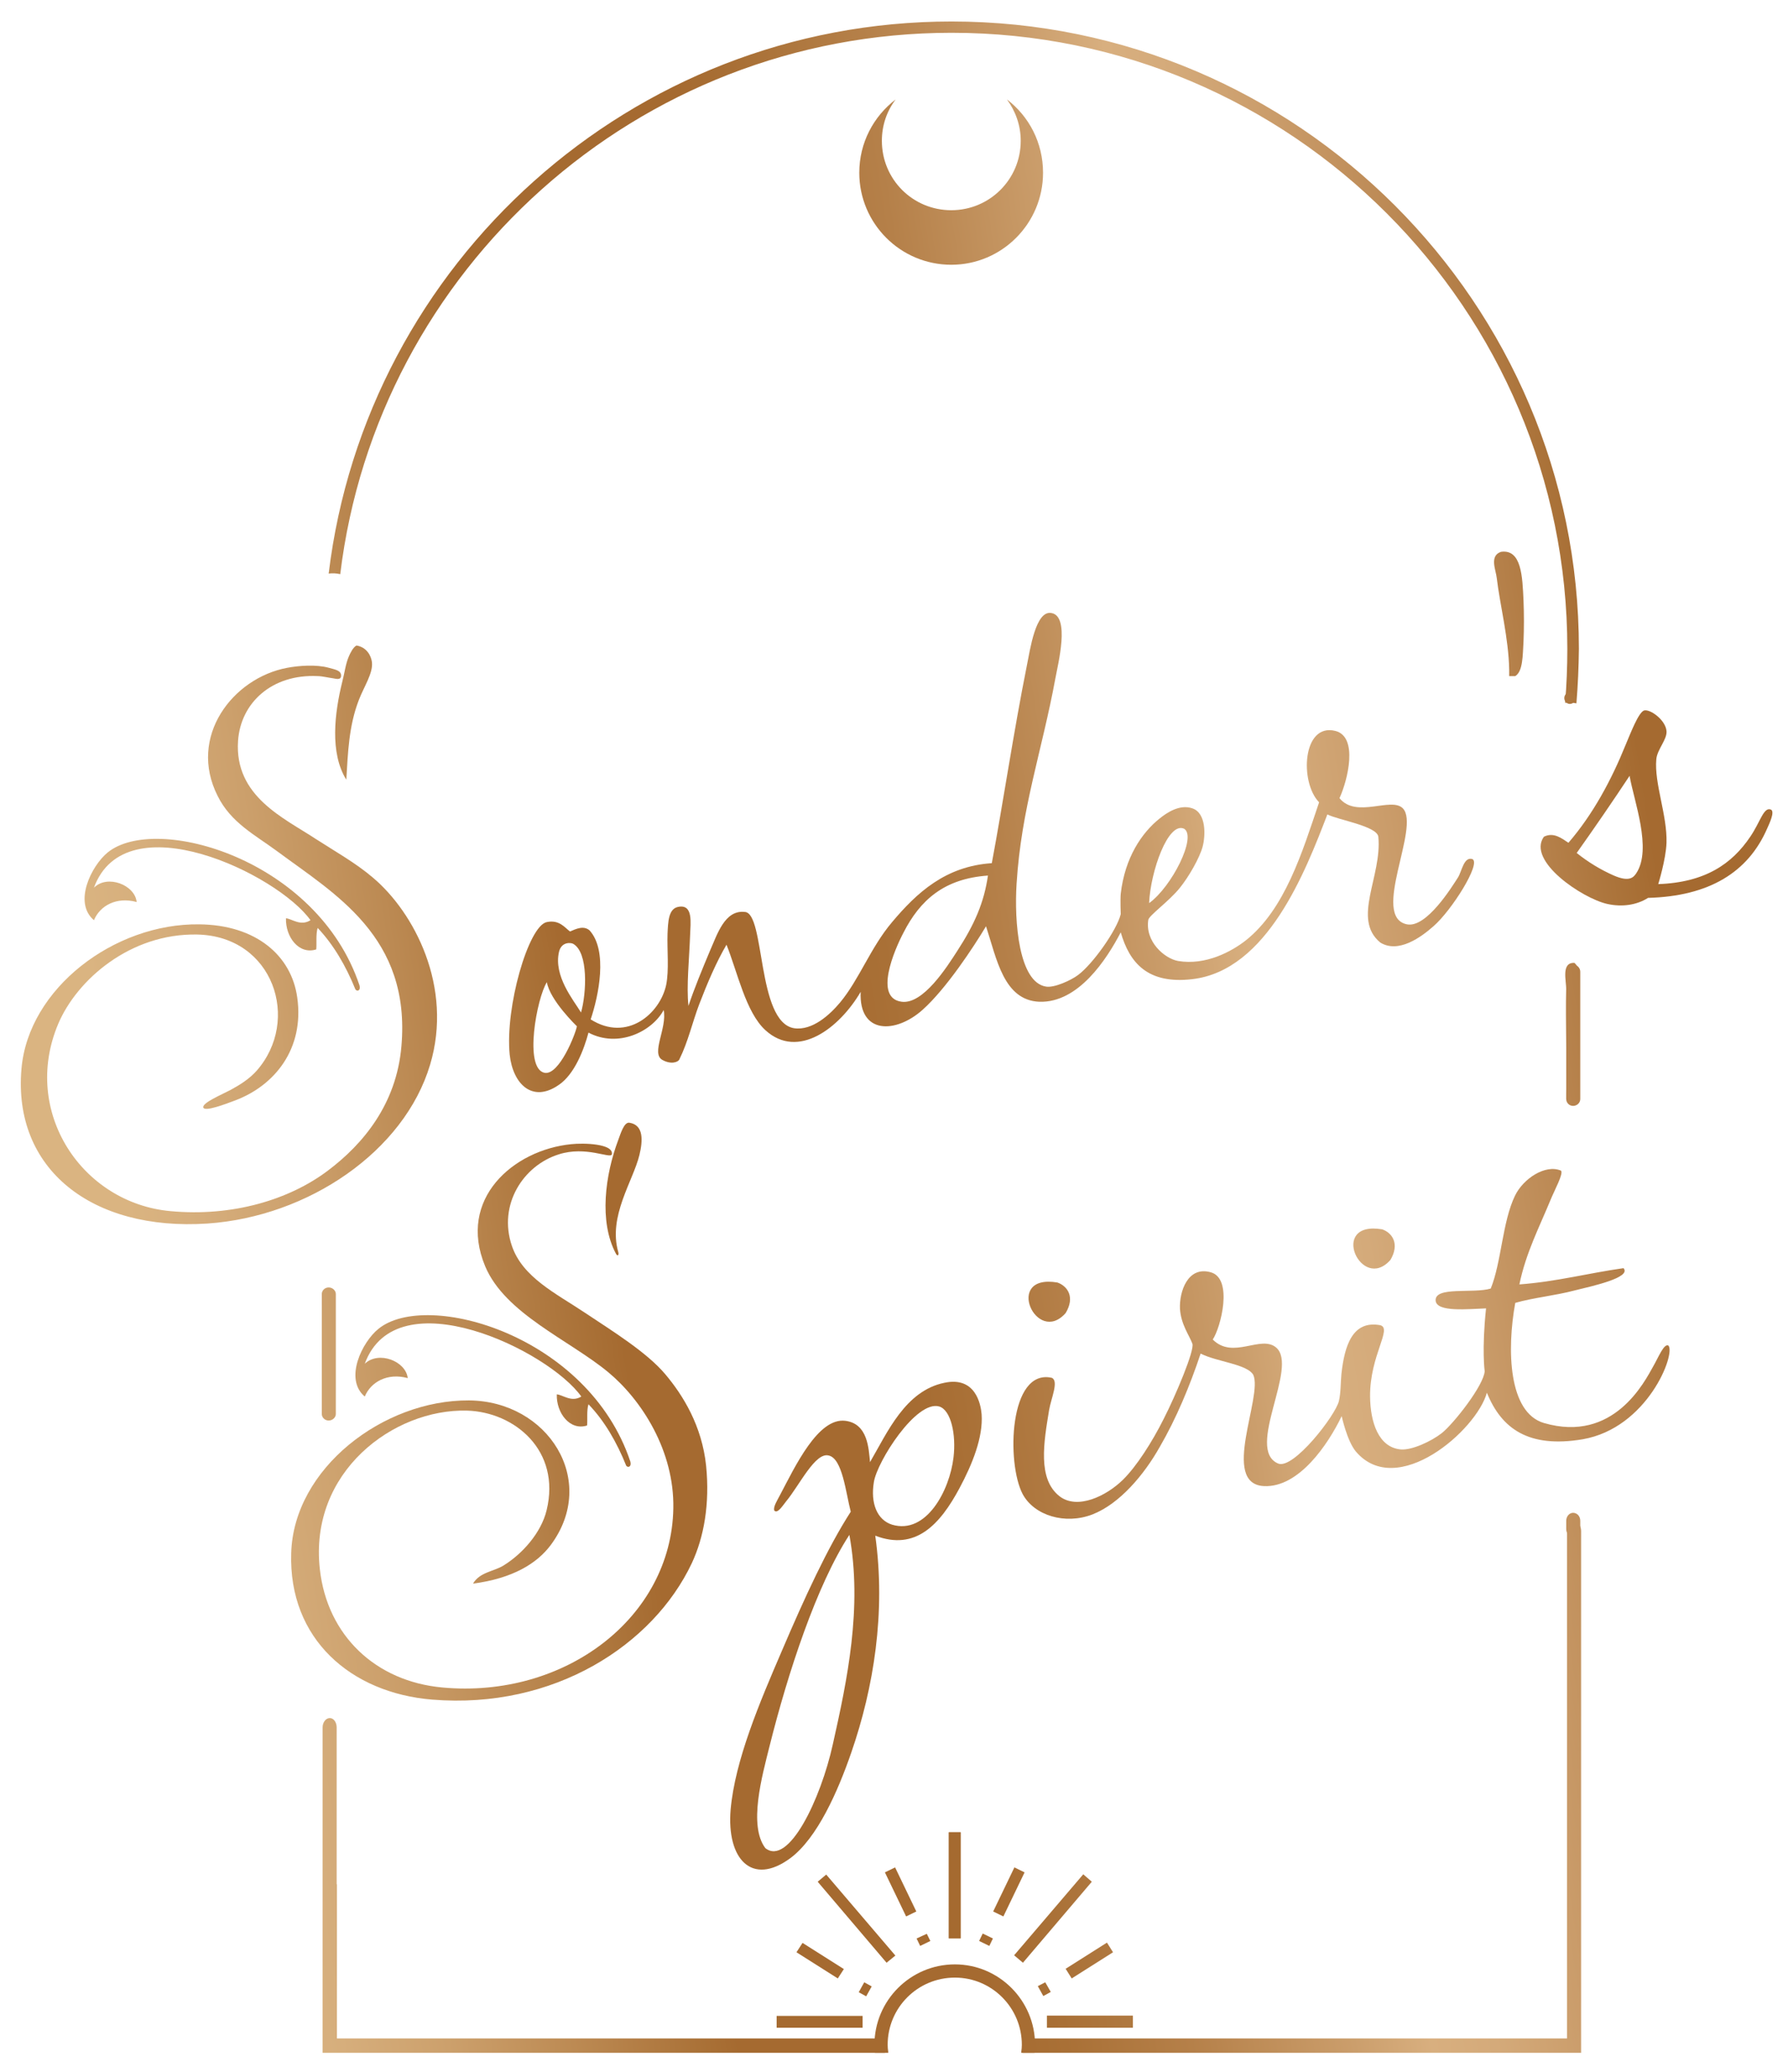 <?xml version="1.0" encoding="UTF-8"?> <svg xmlns="http://www.w3.org/2000/svg" version="1.2" viewBox="0 0 649 752" width="649" height="752"><title>SVG logo gpld</title><defs><linearGradient id="g1" x2="1" gradientUnits="userSpaceOnUse" gradientTransform="matrix(641.773,-106.962,132.675,796.051,60.577,737.615)"><stop offset=".054" stop-color="#dab481"></stop><stop offset=".095" stop-color="#d6ae7c"></stop><stop offset=".154" stop-color="#cca06c"></stop><stop offset=".224" stop-color="#bc8a53"></stop><stop offset=".301" stop-color="#a86f35"></stop><stop offset=".315" stop-color="#a56a30"></stop><stop offset=".455" stop-color="#a56a30"></stop><stop offset=".494" stop-color="#a97036"></stop><stop offset=".564" stop-color="#b58049"></stop><stop offset=".654" stop-color="#cb9e6c"></stop><stop offset=".697" stop-color="#d8af7f"></stop><stop offset=".733" stop-color="#d4aa7a"></stop><stop offset=".785" stop-color="#ca9c6a"></stop><stop offset=".846" stop-color="#bb8853"></stop><stop offset=".915" stop-color="#a86f35"></stop><stop offset=".927" stop-color="#a56a30"></stop></linearGradient><linearGradient id="g2" x2="1" gradientUnits="userSpaceOnUse" gradientTransform="matrix(641.479,-106.913,101.219,607.312,63.301,753.14)"><stop offset=".054" stop-color="#dab481"></stop><stop offset=".095" stop-color="#d6ae7c"></stop><stop offset=".154" stop-color="#cca06c"></stop><stop offset=".224" stop-color="#bc8a53"></stop><stop offset=".301" stop-color="#a86f35"></stop><stop offset=".315" stop-color="#a56a30"></stop><stop offset=".455" stop-color="#a56a30"></stop><stop offset=".494" stop-color="#a97036"></stop><stop offset=".564" stop-color="#b58049"></stop><stop offset=".654" stop-color="#cb9e6c"></stop><stop offset=".697" stop-color="#d8af7f"></stop><stop offset=".733" stop-color="#d4aa7a"></stop><stop offset=".785" stop-color="#ca9c6a"></stop><stop offset=".846" stop-color="#bb8853"></stop><stop offset=".915" stop-color="#a86f35"></stop><stop offset=".927" stop-color="#a56a30"></stop></linearGradient><linearGradient id="g3" x2="1" gradientUnits="userSpaceOnUse" gradientTransform="matrix(641.902,-106.984,93.213,559.281,62.517,749.631)"><stop offset=".054" stop-color="#dab481"></stop><stop offset=".095" stop-color="#d6ae7c"></stop><stop offset=".154" stop-color="#cca06c"></stop><stop offset=".224" stop-color="#bc8a53"></stop><stop offset=".301" stop-color="#a86f35"></stop><stop offset=".315" stop-color="#a56a30"></stop><stop offset=".455" stop-color="#a56a30"></stop><stop offset=".494" stop-color="#a97036"></stop><stop offset=".564" stop-color="#b58049"></stop><stop offset=".654" stop-color="#cb9e6c"></stop><stop offset=".697" stop-color="#d8af7f"></stop><stop offset=".733" stop-color="#d4aa7a"></stop><stop offset=".785" stop-color="#ca9c6a"></stop><stop offset=".846" stop-color="#bb8853"></stop><stop offset=".915" stop-color="#a86f35"></stop><stop offset=".927" stop-color="#a56a30"></stop></linearGradient><linearGradient id="g4" x2="1" gradientUnits="userSpaceOnUse" gradientTransform="matrix(641.878,-106.98,63.787,382.72,65.357,766.606)"><stop offset=".054" stop-color="#dab481"></stop><stop offset=".095" stop-color="#d6ae7c"></stop><stop offset=".154" stop-color="#cca06c"></stop><stop offset=".224" stop-color="#bc8a53"></stop><stop offset=".301" stop-color="#a86f35"></stop><stop offset=".315" stop-color="#a56a30"></stop><stop offset=".455" stop-color="#a56a30"></stop><stop offset=".494" stop-color="#a97036"></stop><stop offset=".564" stop-color="#b58049"></stop><stop offset=".654" stop-color="#cb9e6c"></stop><stop offset=".697" stop-color="#d8af7f"></stop><stop offset=".733" stop-color="#d4aa7a"></stop><stop offset=".785" stop-color="#ca9c6a"></stop><stop offset=".846" stop-color="#bb8853"></stop><stop offset=".915" stop-color="#a86f35"></stop><stop offset=".927" stop-color="#a56a30"></stop></linearGradient><linearGradient id="g5" x2="1" gradientUnits="userSpaceOnUse" gradientTransform="matrix(642.013,-107.002,122.907,737.444,66.534,774.077)"><stop offset=".054" stop-color="#dab481"></stop><stop offset=".095" stop-color="#d6ae7c"></stop><stop offset=".154" stop-color="#cca06c"></stop><stop offset=".224" stop-color="#bc8a53"></stop><stop offset=".301" stop-color="#a86f35"></stop><stop offset=".315" stop-color="#a56a30"></stop><stop offset=".455" stop-color="#a56a30"></stop><stop offset=".494" stop-color="#a97036"></stop><stop offset=".564" stop-color="#b58049"></stop><stop offset=".654" stop-color="#cb9e6c"></stop><stop offset=".697" stop-color="#d8af7f"></stop><stop offset=".733" stop-color="#d4aa7a"></stop><stop offset=".785" stop-color="#ca9c6a"></stop><stop offset=".846" stop-color="#bb8853"></stop><stop offset=".915" stop-color="#a86f35"></stop><stop offset=".927" stop-color="#a56a30"></stop></linearGradient><linearGradient id="g6" x2="1" gradientUnits="userSpaceOnUse" gradientTransform="matrix(641.807,-106.968,32.066,192.396,69,788.239)"><stop offset=".054" stop-color="#dab481"></stop><stop offset=".095" stop-color="#d6ae7c"></stop><stop offset=".154" stop-color="#cca06c"></stop><stop offset=".224" stop-color="#bc8a53"></stop><stop offset=".301" stop-color="#a86f35"></stop><stop offset=".315" stop-color="#a56a30"></stop><stop offset=".455" stop-color="#a56a30"></stop><stop offset=".494" stop-color="#a97036"></stop><stop offset=".564" stop-color="#b58049"></stop><stop offset=".654" stop-color="#cb9e6c"></stop><stop offset=".697" stop-color="#d8af7f"></stop><stop offset=".733" stop-color="#d4aa7a"></stop><stop offset=".785" stop-color="#ca9c6a"></stop><stop offset=".846" stop-color="#bb8853"></stop><stop offset=".915" stop-color="#a86f35"></stop><stop offset=".927" stop-color="#a56a30"></stop></linearGradient><linearGradient id="g7" x2="1" gradientUnits="userSpaceOnUse" gradientTransform="matrix(641.878,-106.98,391.114,2346.685,59.601,732.085)"><stop offset=".054" stop-color="#dab481"></stop><stop offset=".095" stop-color="#d6ae7c"></stop><stop offset=".154" stop-color="#cca06c"></stop><stop offset=".224" stop-color="#bc8a53"></stop><stop offset=".301" stop-color="#a86f35"></stop><stop offset=".315" stop-color="#a56a30"></stop><stop offset=".455" stop-color="#a56a30"></stop><stop offset=".494" stop-color="#a97036"></stop><stop offset=".564" stop-color="#b58049"></stop><stop offset=".654" stop-color="#cb9e6c"></stop><stop offset=".697" stop-color="#d8af7f"></stop><stop offset=".733" stop-color="#d4aa7a"></stop><stop offset=".785" stop-color="#ca9c6a"></stop><stop offset=".846" stop-color="#bb8853"></stop><stop offset=".915" stop-color="#a86f35"></stop><stop offset=".927" stop-color="#a56a30"></stop></linearGradient><linearGradient id="g8" x2="1" gradientUnits="userSpaceOnUse" gradientTransform="matrix(641.731,-106.955,217.797,1306.784,59.531,731.279)"><stop offset=".054" stop-color="#dab481"></stop><stop offset=".095" stop-color="#d6ae7c"></stop><stop offset=".154" stop-color="#cca06c"></stop><stop offset=".224" stop-color="#bc8a53"></stop><stop offset=".301" stop-color="#a86f35"></stop><stop offset=".315" stop-color="#a56a30"></stop><stop offset=".455" stop-color="#a56a30"></stop><stop offset=".494" stop-color="#a97036"></stop><stop offset=".564" stop-color="#b58049"></stop><stop offset=".654" stop-color="#cb9e6c"></stop><stop offset=".697" stop-color="#d8af7f"></stop><stop offset=".733" stop-color="#d4aa7a"></stop><stop offset=".785" stop-color="#ca9c6a"></stop><stop offset=".846" stop-color="#bb8853"></stop><stop offset=".915" stop-color="#a86f35"></stop><stop offset=".927" stop-color="#a56a30"></stop></linearGradient><linearGradient id="g9" x2="1" gradientUnits="userSpaceOnUse" gradientTransform="matrix(642.239,-107.04,89.679,538.075,62.359,749.553)"><stop offset=".054" stop-color="#dab481"></stop><stop offset=".095" stop-color="#d6ae7c"></stop><stop offset=".154" stop-color="#cca06c"></stop><stop offset=".224" stop-color="#bc8a53"></stop><stop offset=".301" stop-color="#a86f35"></stop><stop offset=".315" stop-color="#a56a30"></stop><stop offset=".455" stop-color="#a56a30"></stop><stop offset=".494" stop-color="#a97036"></stop><stop offset=".564" stop-color="#b58049"></stop><stop offset=".654" stop-color="#cb9e6c"></stop><stop offset=".697" stop-color="#d8af7f"></stop><stop offset=".733" stop-color="#d4aa7a"></stop><stop offset=".785" stop-color="#ca9c6a"></stop><stop offset=".846" stop-color="#bb8853"></stop><stop offset=".915" stop-color="#a86f35"></stop><stop offset=".927" stop-color="#a56a30"></stop></linearGradient><linearGradient id="g10" x2="1" gradientUnits="userSpaceOnUse" gradientTransform="matrix(641.841,-106.973,161.158,966.946,60.62,738.098)"><stop offset=".054" stop-color="#dab481"></stop><stop offset=".095" stop-color="#d6ae7c"></stop><stop offset=".154" stop-color="#cca06c"></stop><stop offset=".224" stop-color="#bc8a53"></stop><stop offset=".301" stop-color="#a86f35"></stop><stop offset=".315" stop-color="#a56a30"></stop><stop offset=".455" stop-color="#a56a30"></stop><stop offset=".494" stop-color="#a97036"></stop><stop offset=".564" stop-color="#b58049"></stop><stop offset=".654" stop-color="#cb9e6c"></stop><stop offset=".697" stop-color="#d8af7f"></stop><stop offset=".733" stop-color="#d4aa7a"></stop><stop offset=".785" stop-color="#ca9c6a"></stop><stop offset=".846" stop-color="#bb8853"></stop><stop offset=".915" stop-color="#a86f35"></stop><stop offset=".927" stop-color="#a56a30"></stop></linearGradient><linearGradient id="g11" x2="1" gradientUnits="userSpaceOnUse" gradientTransform="matrix(641.822,-106.97,99.845,599.067,62.745,750.815)"><stop offset=".054" stop-color="#dab481"></stop><stop offset=".095" stop-color="#d6ae7c"></stop><stop offset=".154" stop-color="#cca06c"></stop><stop offset=".224" stop-color="#bc8a53"></stop><stop offset=".301" stop-color="#a86f35"></stop><stop offset=".315" stop-color="#a56a30"></stop><stop offset=".455" stop-color="#a56a30"></stop><stop offset=".494" stop-color="#a97036"></stop><stop offset=".564" stop-color="#b58049"></stop><stop offset=".654" stop-color="#cb9e6c"></stop><stop offset=".697" stop-color="#d8af7f"></stop><stop offset=".733" stop-color="#d4aa7a"></stop><stop offset=".785" stop-color="#ca9c6a"></stop><stop offset=".846" stop-color="#bb8853"></stop><stop offset=".915" stop-color="#a86f35"></stop><stop offset=".927" stop-color="#a56a30"></stop></linearGradient><linearGradient id="g12" x2="1" gradientUnits="userSpaceOnUse" gradientTransform="matrix(641.935,-106.989,110.586,663.519,64.831,763.583)"><stop offset=".054" stop-color="#dab481"></stop><stop offset=".095" stop-color="#d6ae7c"></stop><stop offset=".154" stop-color="#cca06c"></stop><stop offset=".224" stop-color="#bc8a53"></stop><stop offset=".301" stop-color="#a86f35"></stop><stop offset=".315" stop-color="#a56a30"></stop><stop offset=".455" stop-color="#a56a30"></stop><stop offset=".494" stop-color="#a97036"></stop><stop offset=".564" stop-color="#b58049"></stop><stop offset=".654" stop-color="#cb9e6c"></stop><stop offset=".697" stop-color="#d8af7f"></stop><stop offset=".733" stop-color="#d4aa7a"></stop><stop offset=".785" stop-color="#ca9c6a"></stop><stop offset=".846" stop-color="#bb8853"></stop><stop offset=".915" stop-color="#a86f35"></stop><stop offset=".927" stop-color="#a56a30"></stop></linearGradient><linearGradient id="g13" x2="1" gradientUnits="userSpaceOnUse" gradientTransform="matrix(641.827,-106.971,32.063,192.38,66.338,772.379)"><stop offset=".054" stop-color="#dab481"></stop><stop offset=".095" stop-color="#d6ae7c"></stop><stop offset=".154" stop-color="#cca06c"></stop><stop offset=".224" stop-color="#bc8a53"></stop><stop offset=".301" stop-color="#a86f35"></stop><stop offset=".315" stop-color="#a56a30"></stop><stop offset=".455" stop-color="#a56a30"></stop><stop offset=".494" stop-color="#a97036"></stop><stop offset=".564" stop-color="#b58049"></stop><stop offset=".654" stop-color="#cb9e6c"></stop><stop offset=".697" stop-color="#d8af7f"></stop><stop offset=".733" stop-color="#d4aa7a"></stop><stop offset=".785" stop-color="#ca9c6a"></stop><stop offset=".846" stop-color="#bb8853"></stop><stop offset=".915" stop-color="#a86f35"></stop><stop offset=".927" stop-color="#a56a30"></stop></linearGradient><linearGradient id="g14" x2="1" gradientUnits="userSpaceOnUse" gradientTransform="matrix(642.018,-107.003,391.219,2347.316,59.545,732.14)"><stop offset=".054" stop-color="#dab481"></stop><stop offset=".095" stop-color="#d6ae7c"></stop><stop offset=".154" stop-color="#cca06c"></stop><stop offset=".224" stop-color="#bc8a53"></stop><stop offset=".301" stop-color="#a86f35"></stop><stop offset=".315" stop-color="#a56a30"></stop><stop offset=".455" stop-color="#a56a30"></stop><stop offset=".494" stop-color="#a97036"></stop><stop offset=".564" stop-color="#b58049"></stop><stop offset=".654" stop-color="#cb9e6c"></stop><stop offset=".697" stop-color="#d8af7f"></stop><stop offset=".733" stop-color="#d4aa7a"></stop><stop offset=".785" stop-color="#ca9c6a"></stop><stop offset=".846" stop-color="#bb8853"></stop><stop offset=".915" stop-color="#a86f35"></stop><stop offset=".927" stop-color="#a56a30"></stop></linearGradient><linearGradient id="g15" x2="1" gradientUnits="userSpaceOnUse" gradientTransform="matrix(641.985,-106.997,426.124,2556.743,15.555,468.357)"><stop offset=".054" stop-color="#dab481"></stop><stop offset=".095" stop-color="#d6ae7c"></stop><stop offset=".154" stop-color="#cca06c"></stop><stop offset=".224" stop-color="#bc8a53"></stop><stop offset=".301" stop-color="#a86f35"></stop><stop offset=".315" stop-color="#a56a30"></stop><stop offset=".455" stop-color="#a56a30"></stop><stop offset=".494" stop-color="#a97036"></stop><stop offset=".564" stop-color="#b58049"></stop><stop offset=".654" stop-color="#cb9e6c"></stop><stop offset=".697" stop-color="#d8af7f"></stop><stop offset=".733" stop-color="#d4aa7a"></stop><stop offset=".785" stop-color="#ca9c6a"></stop><stop offset=".846" stop-color="#bb8853"></stop><stop offset=".915" stop-color="#a86f35"></stop><stop offset=".927" stop-color="#a56a30"></stop></linearGradient><linearGradient id="g16" x2="1" gradientUnits="userSpaceOnUse" gradientTransform="matrix(641.942,-106.99,415.908,2495.449,22.187,507.654)"><stop offset=".054" stop-color="#dab481"></stop><stop offset=".095" stop-color="#d6ae7c"></stop><stop offset=".154" stop-color="#cca06c"></stop><stop offset=".224" stop-color="#bc8a53"></stop><stop offset=".301" stop-color="#a86f35"></stop><stop offset=".315" stop-color="#a56a30"></stop><stop offset=".455" stop-color="#a56a30"></stop><stop offset=".494" stop-color="#a97036"></stop><stop offset=".564" stop-color="#b58049"></stop><stop offset=".654" stop-color="#cb9e6c"></stop><stop offset=".697" stop-color="#d8af7f"></stop><stop offset=".733" stop-color="#d4aa7a"></stop><stop offset=".785" stop-color="#ca9c6a"></stop><stop offset=".846" stop-color="#bb8853"></stop><stop offset=".915" stop-color="#a86f35"></stop><stop offset=".927" stop-color="#a56a30"></stop></linearGradient><linearGradient id="g17" x2="1" gradientUnits="userSpaceOnUse" gradientTransform="matrix(641.879,-106.98,68.221,409.325,-27.246,210.99)"><stop offset=".054" stop-color="#dab481"></stop><stop offset=".095" stop-color="#d6ae7c"></stop><stop offset=".154" stop-color="#cca06c"></stop><stop offset=".224" stop-color="#bc8a53"></stop><stop offset=".301" stop-color="#a86f35"></stop><stop offset=".315" stop-color="#a56a30"></stop><stop offset=".455" stop-color="#a56a30"></stop><stop offset=".494" stop-color="#a97036"></stop><stop offset=".564" stop-color="#b58049"></stop><stop offset=".654" stop-color="#cb9e6c"></stop><stop offset=".697" stop-color="#d8af7f"></stop><stop offset=".733" stop-color="#d4aa7a"></stop><stop offset=".785" stop-color="#ca9c6a"></stop><stop offset=".846" stop-color="#bb8853"></stop><stop offset=".915" stop-color="#a86f35"></stop><stop offset=".927" stop-color="#a56a30"></stop></linearGradient><linearGradient id="g18" x2="1" gradientUnits="userSpaceOnUse" gradientTransform="matrix(641.874,-106.979,80.924,485.543,56.208,711.71)"><stop offset=".054" stop-color="#dab481"></stop><stop offset=".095" stop-color="#d6ae7c"></stop><stop offset=".154" stop-color="#cca06c"></stop><stop offset=".224" stop-color="#bc8a53"></stop><stop offset=".301" stop-color="#a86f35"></stop><stop offset=".315" stop-color="#a56a30"></stop><stop offset=".455" stop-color="#a56a30"></stop><stop offset=".494" stop-color="#a97036"></stop><stop offset=".564" stop-color="#b58049"></stop><stop offset=".654" stop-color="#cb9e6c"></stop><stop offset=".697" stop-color="#d8af7f"></stop><stop offset=".733" stop-color="#d4aa7a"></stop><stop offset=".785" stop-color="#ca9c6a"></stop><stop offset=".846" stop-color="#bb8853"></stop><stop offset=".915" stop-color="#a86f35"></stop><stop offset=".927" stop-color="#a56a30"></stop></linearGradient><linearGradient id="g19" x2="1" gradientUnits="userSpaceOnUse" gradientTransform="matrix(641.87,-106.978,88.193,529.161,59.953,734.138)"><stop offset=".054" stop-color="#dab481"></stop><stop offset=".095" stop-color="#d6ae7c"></stop><stop offset=".154" stop-color="#cca06c"></stop><stop offset=".224" stop-color="#bc8a53"></stop><stop offset=".301" stop-color="#a86f35"></stop><stop offset=".315" stop-color="#a56a30"></stop><stop offset=".455" stop-color="#a56a30"></stop><stop offset=".494" stop-color="#a97036"></stop><stop offset=".564" stop-color="#b58049"></stop><stop offset=".654" stop-color="#cb9e6c"></stop><stop offset=".697" stop-color="#d8af7f"></stop><stop offset=".733" stop-color="#d4aa7a"></stop><stop offset=".785" stop-color="#ca9c6a"></stop><stop offset=".846" stop-color="#bb8853"></stop><stop offset=".915" stop-color="#a86f35"></stop><stop offset=".927" stop-color="#a56a30"></stop></linearGradient><linearGradient id="g20" x2="1" gradientUnits="userSpaceOnUse" gradientTransform="matrix(641.903,-106.984,67.62,405.718,67.212,777.825)"><stop offset=".054" stop-color="#dab481"></stop><stop offset=".095" stop-color="#d6ae7c"></stop><stop offset=".154" stop-color="#cca06c"></stop><stop offset=".224" stop-color="#bc8a53"></stop><stop offset=".301" stop-color="#a86f35"></stop><stop offset=".315" stop-color="#a56a30"></stop><stop offset=".455" stop-color="#a56a30"></stop><stop offset=".494" stop-color="#a97036"></stop><stop offset=".564" stop-color="#b58049"></stop><stop offset=".654" stop-color="#cb9e6c"></stop><stop offset=".697" stop-color="#d8af7f"></stop><stop offset=".733" stop-color="#d4aa7a"></stop><stop offset=".785" stop-color="#ca9c6a"></stop><stop offset=".846" stop-color="#bb8853"></stop><stop offset=".915" stop-color="#a86f35"></stop><stop offset=".927" stop-color="#a56a30"></stop></linearGradient><linearGradient id="g21" x2="1" gradientUnits="userSpaceOnUse" gradientTransform="matrix(641.874,-106.979,152.539,915.23,43.372,634.681)"><stop offset=".054" stop-color="#dab481"></stop><stop offset=".095" stop-color="#d6ae7c"></stop><stop offset=".154" stop-color="#cca06c"></stop><stop offset=".224" stop-color="#bc8a53"></stop><stop offset=".301" stop-color="#a86f35"></stop><stop offset=".315" stop-color="#a56a30"></stop><stop offset=".455" stop-color="#a56a30"></stop><stop offset=".494" stop-color="#a97036"></stop><stop offset=".564" stop-color="#b58049"></stop><stop offset=".654" stop-color="#cb9e6c"></stop><stop offset=".697" stop-color="#d8af7f"></stop><stop offset=".733" stop-color="#d4aa7a"></stop><stop offset=".785" stop-color="#ca9c6a"></stop><stop offset=".846" stop-color="#bb8853"></stop><stop offset=".915" stop-color="#a86f35"></stop><stop offset=".927" stop-color="#a56a30"></stop></linearGradient><linearGradient id="g22" x2="1" gradientUnits="userSpaceOnUse" gradientTransform="matrix(641.881,-106.98,133.903,803.416,28.15,543.369)"><stop offset=".054" stop-color="#dab481"></stop><stop offset=".095" stop-color="#d6ae7c"></stop><stop offset=".154" stop-color="#cca06c"></stop><stop offset=".224" stop-color="#bc8a53"></stop><stop offset=".301" stop-color="#a86f35"></stop><stop offset=".315" stop-color="#a56a30"></stop><stop offset=".455" stop-color="#a56a30"></stop><stop offset=".494" stop-color="#a97036"></stop><stop offset=".564" stop-color="#b58049"></stop><stop offset=".654" stop-color="#cb9e6c"></stop><stop offset=".697" stop-color="#d8af7f"></stop><stop offset=".733" stop-color="#d4aa7a"></stop><stop offset=".785" stop-color="#ca9c6a"></stop><stop offset=".846" stop-color="#bb8853"></stop><stop offset=".915" stop-color="#a86f35"></stop><stop offset=".927" stop-color="#a56a30"></stop></linearGradient><linearGradient id="g23" x2="1" gradientUnits="userSpaceOnUse" gradientTransform="matrix(641.882,-106.98,43.711,262.264,31.4,562.877)"><stop offset=".054" stop-color="#dab481"></stop><stop offset=".095" stop-color="#d6ae7c"></stop><stop offset=".154" stop-color="#cca06c"></stop><stop offset=".224" stop-color="#bc8a53"></stop><stop offset=".301" stop-color="#a86f35"></stop><stop offset=".315" stop-color="#a56a30"></stop><stop offset=".455" stop-color="#a56a30"></stop><stop offset=".494" stop-color="#a97036"></stop><stop offset=".564" stop-color="#b58049"></stop><stop offset=".654" stop-color="#cb9e6c"></stop><stop offset=".697" stop-color="#d8af7f"></stop><stop offset=".733" stop-color="#d4aa7a"></stop><stop offset=".785" stop-color="#ca9c6a"></stop><stop offset=".846" stop-color="#bb8853"></stop><stop offset=".915" stop-color="#a86f35"></stop><stop offset=".927" stop-color="#a56a30"></stop></linearGradient><linearGradient id="g24" x2="1" gradientUnits="userSpaceOnUse" gradientTransform="matrix(641.877,-106.979,76.599,459.594,26.277,532.123)"><stop offset=".054" stop-color="#dab481"></stop><stop offset=".095" stop-color="#d6ae7c"></stop><stop offset=".154" stop-color="#cca06c"></stop><stop offset=".224" stop-color="#bc8a53"></stop><stop offset=".301" stop-color="#a86f35"></stop><stop offset=".315" stop-color="#a56a30"></stop><stop offset=".455" stop-color="#a56a30"></stop><stop offset=".494" stop-color="#a97036"></stop><stop offset=".564" stop-color="#b58049"></stop><stop offset=".654" stop-color="#cb9e6c"></stop><stop offset=".697" stop-color="#d8af7f"></stop><stop offset=".733" stop-color="#d4aa7a"></stop><stop offset=".785" stop-color="#ca9c6a"></stop><stop offset=".846" stop-color="#bb8853"></stop><stop offset=".915" stop-color="#a86f35"></stop><stop offset=".927" stop-color="#a56a30"></stop></linearGradient><linearGradient id="g25" x2="1" gradientUnits="userSpaceOnUse" gradientTransform="matrix(641.887,-106.981,76.598,459.586,-4.411,348.016)"><stop offset=".054" stop-color="#dab481"></stop><stop offset=".095" stop-color="#d6ae7c"></stop><stop offset=".154" stop-color="#cca06c"></stop><stop offset=".224" stop-color="#bc8a53"></stop><stop offset=".301" stop-color="#a86f35"></stop><stop offset=".315" stop-color="#a56a30"></stop><stop offset=".455" stop-color="#a56a30"></stop><stop offset=".494" stop-color="#a97036"></stop><stop offset=".564" stop-color="#b58049"></stop><stop offset=".654" stop-color="#cb9e6c"></stop><stop offset=".697" stop-color="#d8af7f"></stop><stop offset=".733" stop-color="#d4aa7a"></stop><stop offset=".785" stop-color="#ca9c6a"></stop><stop offset=".846" stop-color="#bb8853"></stop><stop offset=".915" stop-color="#a86f35"></stop><stop offset=".927" stop-color="#a56a30"></stop></linearGradient><linearGradient id="g26" x2="1" gradientUnits="userSpaceOnUse" gradientTransform="matrix(641.985,-106.998,104.711,628.268,26.114,531.521)"><stop offset=".054" stop-color="#dab481"></stop><stop offset=".095" stop-color="#d6ae7c"></stop><stop offset=".154" stop-color="#cca06c"></stop><stop offset=".224" stop-color="#bc8a53"></stop><stop offset=".301" stop-color="#a86f35"></stop><stop offset=".315" stop-color="#a56a30"></stop><stop offset=".455" stop-color="#a56a30"></stop><stop offset=".494" stop-color="#a97036"></stop><stop offset=".564" stop-color="#b58049"></stop><stop offset=".654" stop-color="#cb9e6c"></stop><stop offset=".697" stop-color="#d8af7f"></stop><stop offset=".733" stop-color="#d4aa7a"></stop><stop offset=".785" stop-color="#ca9c6a"></stop><stop offset=".846" stop-color="#bb8853"></stop><stop offset=".915" stop-color="#a86f35"></stop><stop offset=".927" stop-color="#a56a30"></stop></linearGradient><linearGradient id="g27" x2="1" gradientUnits="userSpaceOnUse" gradientTransform="matrix(641.959,-106.993,104.716,628.298,26.178,531.884)"><stop offset=".054" stop-color="#dab481"></stop><stop offset=".095" stop-color="#d6ae7c"></stop><stop offset=".154" stop-color="#cca06c"></stop><stop offset=".224" stop-color="#bc8a53"></stop><stop offset=".301" stop-color="#a86f35"></stop><stop offset=".315" stop-color="#a56a30"></stop><stop offset=".455" stop-color="#a56a30"></stop><stop offset=".494" stop-color="#a97036"></stop><stop offset=".564" stop-color="#b58049"></stop><stop offset=".654" stop-color="#cb9e6c"></stop><stop offset=".697" stop-color="#d8af7f"></stop><stop offset=".733" stop-color="#d4aa7a"></stop><stop offset=".785" stop-color="#ca9c6a"></stop><stop offset=".846" stop-color="#bb8853"></stop><stop offset=".915" stop-color="#a86f35"></stop><stop offset=".927" stop-color="#a56a30"></stop></linearGradient><linearGradient id="g28" x2="1" gradientUnits="userSpaceOnUse" gradientTransform="matrix(641.88,-106.98,282.887,1697.322,15.374,466.722)"><stop offset=".054" stop-color="#dab481"></stop><stop offset=".095" stop-color="#d6ae7c"></stop><stop offset=".154" stop-color="#cca06c"></stop><stop offset=".224" stop-color="#bc8a53"></stop><stop offset=".301" stop-color="#a86f35"></stop><stop offset=".315" stop-color="#a56a30"></stop><stop offset=".455" stop-color="#a56a30"></stop><stop offset=".494" stop-color="#a97036"></stop><stop offset=".564" stop-color="#b58049"></stop><stop offset=".654" stop-color="#cb9e6c"></stop><stop offset=".697" stop-color="#d8af7f"></stop><stop offset=".733" stop-color="#d4aa7a"></stop><stop offset=".785" stop-color="#ca9c6a"></stop><stop offset=".846" stop-color="#bb8853"></stop><stop offset=".915" stop-color="#a86f35"></stop><stop offset=".927" stop-color="#a56a30"></stop></linearGradient><linearGradient id="g29" x2="1" gradientUnits="userSpaceOnUse" gradientTransform="matrix(641.883,-106.98,134.649,807.893,-2.603,358.857)"><stop offset=".054" stop-color="#dab481"></stop><stop offset=".095" stop-color="#d6ae7c"></stop><stop offset=".154" stop-color="#cca06c"></stop><stop offset=".224" stop-color="#bc8a53"></stop><stop offset=".301" stop-color="#a86f35"></stop><stop offset=".315" stop-color="#a56a30"></stop><stop offset=".455" stop-color="#a56a30"></stop><stop offset=".494" stop-color="#a97036"></stop><stop offset=".564" stop-color="#b58049"></stop><stop offset=".654" stop-color="#cb9e6c"></stop><stop offset=".697" stop-color="#d8af7f"></stop><stop offset=".733" stop-color="#d4aa7a"></stop><stop offset=".785" stop-color="#ca9c6a"></stop><stop offset=".846" stop-color="#bb8853"></stop><stop offset=".915" stop-color="#a86f35"></stop><stop offset=".927" stop-color="#a56a30"></stop></linearGradient><linearGradient id="g30" x2="1" gradientUnits="userSpaceOnUse" gradientTransform="matrix(641.964,-106.994,427.085,2562.512,15.291,466.656)"><stop offset=".054" stop-color="#dab481"></stop><stop offset=".095" stop-color="#d6ae7c"></stop><stop offset=".154" stop-color="#cca06c"></stop><stop offset=".224" stop-color="#bc8a53"></stop><stop offset=".301" stop-color="#a86f35"></stop><stop offset=".315" stop-color="#a56a30"></stop><stop offset=".455" stop-color="#a56a30"></stop><stop offset=".494" stop-color="#a97036"></stop><stop offset=".564" stop-color="#b58049"></stop><stop offset=".654" stop-color="#cb9e6c"></stop><stop offset=".697" stop-color="#d8af7f"></stop><stop offset=".733" stop-color="#d4aa7a"></stop><stop offset=".785" stop-color="#ca9c6a"></stop><stop offset=".846" stop-color="#bb8853"></stop><stop offset=".915" stop-color="#a86f35"></stop><stop offset=".927" stop-color="#a56a30"></stop></linearGradient><linearGradient id="g31" x2="1" gradientUnits="userSpaceOnUse" gradientTransform="matrix(641.878,-106.98,42.373,254.237,-2.749,357.978)"><stop offset=".054" stop-color="#dab481"></stop><stop offset=".095" stop-color="#d6ae7c"></stop><stop offset=".154" stop-color="#cca06c"></stop><stop offset=".224" stop-color="#bc8a53"></stop><stop offset=".301" stop-color="#a86f35"></stop><stop offset=".315" stop-color="#a56a30"></stop><stop offset=".455" stop-color="#a56a30"></stop><stop offset=".494" stop-color="#a97036"></stop><stop offset=".564" stop-color="#b58049"></stop><stop offset=".654" stop-color="#cb9e6c"></stop><stop offset=".697" stop-color="#d8af7f"></stop><stop offset=".733" stop-color="#d4aa7a"></stop><stop offset=".785" stop-color="#ca9c6a"></stop><stop offset=".846" stop-color="#bb8853"></stop><stop offset=".915" stop-color="#a86f35"></stop><stop offset=".927" stop-color="#a56a30"></stop></linearGradient><linearGradient id="g32" x2="1" gradientUnits="userSpaceOnUse" gradientTransform="matrix(641.884,-106.981,86.282,517.694,2.865,391.69)"><stop offset=".054" stop-color="#dab481"></stop><stop offset=".095" stop-color="#d6ae7c"></stop><stop offset=".154" stop-color="#cca06c"></stop><stop offset=".224" stop-color="#bc8a53"></stop><stop offset=".301" stop-color="#a86f35"></stop><stop offset=".315" stop-color="#a56a30"></stop><stop offset=".455" stop-color="#a56a30"></stop><stop offset=".494" stop-color="#a97036"></stop><stop offset=".564" stop-color="#b58049"></stop><stop offset=".654" stop-color="#cb9e6c"></stop><stop offset=".697" stop-color="#d8af7f"></stop><stop offset=".733" stop-color="#d4aa7a"></stop><stop offset=".785" stop-color="#ca9c6a"></stop><stop offset=".846" stop-color="#bb8853"></stop><stop offset=".915" stop-color="#a86f35"></stop><stop offset=".927" stop-color="#a56a30"></stop></linearGradient><linearGradient id="g33" x2="1" gradientUnits="userSpaceOnUse" gradientTransform="matrix(641.888,-106.981,281.03,1686.179,-15.335,282.472)"><stop offset=".054" stop-color="#dab481"></stop><stop offset=".095" stop-color="#d6ae7c"></stop><stop offset=".154" stop-color="#cca06c"></stop><stop offset=".224" stop-color="#bc8a53"></stop><stop offset=".301" stop-color="#a86f35"></stop><stop offset=".315" stop-color="#a56a30"></stop><stop offset=".455" stop-color="#a56a30"></stop><stop offset=".494" stop-color="#a97036"></stop><stop offset=".564" stop-color="#b58049"></stop><stop offset=".654" stop-color="#cb9e6c"></stop><stop offset=".697" stop-color="#d8af7f"></stop><stop offset=".733" stop-color="#d4aa7a"></stop><stop offset=".785" stop-color="#ca9c6a"></stop><stop offset=".846" stop-color="#bb8853"></stop><stop offset=".915" stop-color="#a86f35"></stop><stop offset=".927" stop-color="#a56a30"></stop></linearGradient><linearGradient id="g34" x2="1" gradientUnits="userSpaceOnUse" gradientTransform="matrix(641.97,-106.995,463.936,2783.621,-9.872,315.71)"><stop offset=".054" stop-color="#dab481"></stop><stop offset=".095" stop-color="#d6ae7c"></stop><stop offset=".154" stop-color="#cca06c"></stop><stop offset=".224" stop-color="#bc8a53"></stop><stop offset=".301" stop-color="#a86f35"></stop><stop offset=".315" stop-color="#a56a30"></stop><stop offset=".455" stop-color="#a56a30"></stop><stop offset=".494" stop-color="#a97036"></stop><stop offset=".564" stop-color="#b58049"></stop><stop offset=".654" stop-color="#cb9e6c"></stop><stop offset=".697" stop-color="#d8af7f"></stop><stop offset=".733" stop-color="#d4aa7a"></stop><stop offset=".785" stop-color="#ca9c6a"></stop><stop offset=".846" stop-color="#bb8853"></stop><stop offset=".915" stop-color="#a86f35"></stop><stop offset=".927" stop-color="#a56a30"></stop></linearGradient><linearGradient id="g35" x2="1" gradientUnits="userSpaceOnUse" gradientTransform="matrix(641.683,-106.947,108.168,649.005,-4.062,349.01)"><stop offset=".054" stop-color="#dab481"></stop><stop offset=".095" stop-color="#d6ae7c"></stop><stop offset=".154" stop-color="#cca06c"></stop><stop offset=".224" stop-color="#bc8a53"></stop><stop offset=".301" stop-color="#a86f35"></stop><stop offset=".315" stop-color="#a56a30"></stop><stop offset=".455" stop-color="#a56a30"></stop><stop offset=".494" stop-color="#a97036"></stop><stop offset=".564" stop-color="#b58049"></stop><stop offset=".654" stop-color="#cb9e6c"></stop><stop offset=".697" stop-color="#d8af7f"></stop><stop offset=".733" stop-color="#d4aa7a"></stop><stop offset=".785" stop-color="#ca9c6a"></stop><stop offset=".846" stop-color="#bb8853"></stop><stop offset=".915" stop-color="#a86f35"></stop><stop offset=".927" stop-color="#a56a30"></stop></linearGradient><linearGradient id="g36" x2="1" gradientUnits="userSpaceOnUse" gradientTransform="matrix(641.724,-106.954,163.935,983.608,44.594,641.244)"><stop offset=".054" stop-color="#dab481"></stop><stop offset=".095" stop-color="#d6ae7c"></stop><stop offset=".154" stop-color="#cca06c"></stop><stop offset=".224" stop-color="#bc8a53"></stop><stop offset=".301" stop-color="#a86f35"></stop><stop offset=".315" stop-color="#a56a30"></stop><stop offset=".455" stop-color="#a56a30"></stop><stop offset=".494" stop-color="#a97036"></stop><stop offset=".564" stop-color="#b58049"></stop><stop offset=".654" stop-color="#cb9e6c"></stop><stop offset=".697" stop-color="#d8af7f"></stop><stop offset=".733" stop-color="#d4aa7a"></stop><stop offset=".785" stop-color="#ca9c6a"></stop><stop offset=".846" stop-color="#bb8853"></stop><stop offset=".915" stop-color="#a86f35"></stop><stop offset=".927" stop-color="#a56a30"></stop></linearGradient><linearGradient id="g37" x2="1" gradientUnits="userSpaceOnUse" gradientTransform="matrix(641.886,-106.981,100.791,604.748,-40.914,129.003)"><stop offset=".054" stop-color="#dab481"></stop><stop offset=".095" stop-color="#d6ae7c"></stop><stop offset=".154" stop-color="#cca06c"></stop><stop offset=".224" stop-color="#bc8a53"></stop><stop offset=".301" stop-color="#a86f35"></stop><stop offset=".315" stop-color="#a56a30"></stop><stop offset=".455" stop-color="#a56a30"></stop><stop offset=".494" stop-color="#a97036"></stop><stop offset=".564" stop-color="#b58049"></stop><stop offset=".654" stop-color="#cb9e6c"></stop><stop offset=".697" stop-color="#d8af7f"></stop><stop offset=".733" stop-color="#d4aa7a"></stop><stop offset=".785" stop-color="#ca9c6a"></stop><stop offset=".846" stop-color="#bb8853"></stop><stop offset=".915" stop-color="#a86f35"></stop><stop offset=".927" stop-color="#a56a30"></stop></linearGradient></defs><style> .s0 { fill: url(#g1) } .s1 { fill: url(#g2) } .s2 { fill: url(#g3) } .s3 { fill: url(#g4) } .s4 { fill: url(#g5) } .s5 { fill: url(#g6) } .s6 { fill: url(#g7) } .s7 { fill: url(#g8) } .s8 { fill: url(#g9) } .s9 { fill: url(#g10) } .s10 { fill: url(#g11) } .s11 { fill: url(#g12) } .s12 { fill: url(#g13) } .s13 { fill: url(#g14) } .s14 { fill: url(#g15) } .s15 { fill: url(#g16) } .s16 { fill: url(#g17) } .s17 { fill: url(#g18) } .s18 { fill: url(#g19) } .s19 { fill: url(#g20) } .s20 { fill: url(#g21) } .s21 { fill: url(#g22) } .s22 { fill: url(#g23) } .s23 { fill: url(#g24) } .s24 { fill: url(#g25) } .s25 { fill: url(#g26) } .s26 { fill: url(#g27) } .s27 { fill: url(#g28) } .s28 { fill: url(#g29) } .s29 { fill: url(#g30) } .s30 { fill: url(#g31) } .s31 { fill: url(#g32) } .s32 { fill: url(#g33) } .s33 { fill: url(#g34) } .s34 { fill: url(#g35) } .s35 { fill: url(#g36) } .s36 { fill: url(#g37) } </style><g><g><g><path fill-rule="evenodd" class="s0" d="m368.2 677.8l-7.7 16 3.7 1.8 7.7-16z"></path><path fill-rule="evenodd" class="s1" d="m355.4 704.5l3.7 1.8 1.3-2.7-3.7-1.8z"></path><path fill-rule="evenodd" class="s2" d="m393.2 680.3l-25.1 29.4 3.2 2.7 25-29.4z"></path><path fill-rule="evenodd" class="s3" d="m389 718.1l15-9.5-2.2-3.5-15 9.5z"></path><path fill-rule="evenodd" class="s4" d="m379.4 719.5l-2.7 1.4 2 3.6 2.7-1.5z"></path><path fill-rule="evenodd" class="s5" d="m380 731.6h31.2v4.4h-31.2z"></path><path fill-rule="evenodd" class="s6" d="m344.4 665h4.3v38.5h-4.3z"></path></g><g><path fill-rule="evenodd" class="s7" d="m324.9 677.8l7.7 16-3.7 1.8-7.7-16z"></path><path fill-rule="evenodd" class="s8" d="m337.7 704.5l-3.7 1.8-1.3-2.7 3.7-1.7z"></path><path fill-rule="evenodd" class="s9" d="m299.9 680.4l25.1 29.4-3.2 2.6-25-29.4z"></path><path fill-rule="evenodd" class="s10" d="m304.1 718.1l-15-9.5 2.2-3.4 15 9.5z"></path><path fill-rule="evenodd" class="s11" d="m313.7 719.5l2.7 1.5-2 3.6-2.7-1.5z"></path><path fill-rule="evenodd" class="s12" d="m281.9 731.7h31.2v4.3h-31.2z"></path><path fill-rule="evenodd" class="s13" d="m344.4 665.1h4.3v38.5h-4.3z"></path></g></g><g><path class="s14" d="m573.6 398.9c0 1.4-1.2 2.5-2.6 2.5-1.4 0-2.5-1.1-2.5-2.5v-46.2c0-1.4 1.1-2.6 2.5-2.6 1.4 0 2.6 1.2 2.6 2.6z"></path><path class="s15" d="m121.9 513.2c0 1.3-1.2 2.4-2.6 2.4-1.4 0-2.5-1.1-2.5-2.4v-43.5c0-1.3 1.1-2.4 2.5-2.4 1.4 0 2.6 1.1 2.6 2.4z"></path><g><g><path class="s16" d="m345.4 7.8c-116.3 0-212.5 87.7-226.1 200.4 1.4-0.2 2.8-0.1 4.2 0.2 13.4-110.6 107.8-196.5 221.9-196.5 123.3 0 223.5 100.3 223.5 223.6q0 9.9-0.8 19.6c1.3-0.2 2.7-0.1 4.1 0.2q0.8-9.8 0.9-19.8c0-125.5-102.2-227.7-227.7-227.7z"></path></g><path class="s17" d="m122.3 739.9v-56h-0.1v-56.9c0-1.9-1.1-3.4-2.5-3.4-1.4 0-2.6 1.5-2.6 3.4v56.9 61.2h204.1v-5.2z"></path><path class="s18" d="m568.8 739.9v-56-128.2c0-1.9 1.1-3.4 2.5-3.4 1.5 0 2.6 1.5 2.6 3.4v128.2 61.2h-202.7v-5.2z"></path><path class="s19" d="m346.6 713c-16.1 0-29.2 13.1-29.2 29.2 0 0.7 0.1 1.6 0.2 2.6v0.3h4.8v-0.4q-0.2-1.3-0.2-2.5c0-13.5 10.9-24.4 24.4-24.4 13.4 0 24.3 10.9 24.3 24.4q0 1.2-0.2 2.5v0.4h4.8v-0.3c0.1-1 0.2-1.9 0.2-2.6 0-16.1-13.1-29.2-29.1-29.2z"></path></g></g><g><path fill-rule="evenodd" class="s20" d="m309 636.1c-4.8 13.9-12.3 31.1-22.2 38.4-13.9 10.2-23.1 0.3-21.6-17.7 1.6-17.9 10.5-38.8 18.6-57.6 8.2-19.2 16.6-37.5 25-50.5-1.8-6.9-3-19.3-8-20.4-4.9-1.3-10.6 10.8-15.5 16.7-1.2 1.5-3.2 4.7-4.3 3.2-0.3-1.4 1-3.4 2.1-5.5 5.5-10.4 13.8-28.2 23.7-27 8.2 1 8.5 10 9 15 6.3-10.8 12.8-25.9 27-28.8 11.3-2.4 13.2 7.8 13.5 11.4 0.6 8.4-3.4 18.2-8 26.8-7.1 13.3-16 22.9-30.6 17.3 3.9 27.9-0.6 55.3-8.7 78.7zm-0.7-79c-11.9 18.3-22.3 50-29 76.8-2.7 10.8-7.7 28.7-1.5 36.9 8.4 6.7 20.1-17.7 24.5-37.7 5.2-23.2 10.8-49.6 6-76zm15.5-3.7c12.4 3.7 20.9-12.4 22.3-24.4 1-8.3-0.9-17.2-5.2-18.5-8.3-2.4-22.5 19.9-23.7 27.4-1.3 7.8 1.2 13.8 6.6 15.5z"></path><path fill-rule="evenodd" class="s21" d="m222.1 419c0.7-3.9-10.2-4.2-14.8-3.7-20.9 2.1-41.4 19.8-31.2 44.3 7.2 17.2 30.4 26.7 44.6 38.4 12.2 10.1 24.1 28.6 23.7 49.5-0.7 39.5-39.2 69.1-83.8 65-24.2-2.2-41.8-18.8-44.5-42.9-4-35.4 26.8-58.3 53.4-57.6 17.3 0.5 34.2 14.5 28.9 36.2-2 8.2-8.8 15.8-15.6 20-3.5 2.2-8.7 2.4-11.1 6.6 14.4-1.9 23.2-7.3 28.2-14 17.4-23.4-1-52.3-29.7-52.5-31.1-0.2-63.6 24.7-64.5 55.4-1 31.2 21.7 50.8 51.2 53.2 44.3 3.6 80.2-19.9 94.2-49.5 4.4-9.4 6.6-21.5 5.2-35.4-1.5-14.4-8.3-25.5-14.9-33.3-6.7-7.9-19-15.5-28.9-22.1-10.6-7.1-22.8-12.9-26.7-24.4-5.1-15 4.2-29.2 17-33.2 9.9-3.2 18.7 1.7 19.3 0z"></path><path fill-rule="evenodd" class="s22" d="m435.8 491.3c5.9 3 16.8 3.8 19.1 7.7 3.6 7.8-12.1 39.6 3.9 40.4 12.6 0.6 23.2-15 28.2-25.4 0 0 1.9 8.9 5.1 12.8 14.9 17.6 43.9-7.7 47.6-21.3 5.3 13.1 15.2 20.2 34.8 16.9 23.5-4.1 33.8-31 31.1-34-1.6-0.9-3.6 4.2-5.5 7.5-3.1 5.5-14.3 28-39.7 20.6-12.9-3.8-13.5-26.6-10.4-43.6 6.6-1.9 14.3-2.6 21.5-4.5 6.5-1.6 20.8-4.7 17.8-8.1-12.8 1.8-24.3 4.9-37.8 5.9 2.4-11.6 7.3-20.9 11.4-30.9 1.4-3.4 4.7-9.4 3.7-10.4-5.7-2.4-13.7 2.9-16.7 9.1-4.6 9.5-4.9 24.1-8.8 33.7-6.3 1.9-20.4-0.9-20 4.4 0.4 4.3 11.9 3 18.3 2.8-1.6 15-0.5 22.8-0.5 22.8-0.3 5.1-11.2 19-15.6 22.5-4 3.1-10.9 6.2-14.8 5.9-8.2-0.7-11.1-10-11.2-19.2-0.1-15 8.2-24.7 3.7-25.9-10.2-1.9-13 7.7-14.1 17.7-0.3 3.1-0.2 6.8-0.9 9.8-1.2 5.2-16.6 25.1-22.1 22.7-12-5.2 7.6-35.1-0.7-42.1-5.6-4.7-15.6 4.5-23-2.9 2.9-4.3 7.5-22.1-0.7-24.4-8.4-2.4-11.5 7.1-11.2 13.3 0.4 5.7 3.3 9.4 4.5 12.6 0.9 2.3-6.1 18.9-10.4 27.3-4.2 8.4-9.9 17.3-14.8 22.1-6 5.9-16.5 11-23 6-8.1-6.3-5.7-19.7-3.8-31.3 0.7-4.2 3.6-10.5 1-11.7-15.6-3.5-16.5 31-10.6 42.2 4.2 7.8 15.4 11.2 25.3 7.4 10-3.9 18.8-14.5 24.4-24.4 6.1-10.5 11-22.3 14.9-34z"></path><path fill-rule="evenodd" class="s23" d="m227.3 532c0.6 0.8 2 0.5 1.5-1.5-15.3-45.9-73.9-62.4-91.4-48.2-5.9 4.7-12.6 18.2-5 24.6 2.2-5.3 8.2-8.7 15.6-6.7-0.7-6.2-10.6-10-15.6-5.2 11.5-31.5 66.7-4.9 78.6 11.9-3.6 2.2-6.6-0.6-8.9-0.8-0.2 6.8 4.8 13.3 11 11.3 0.2-2.1-0.2-5.5 0.5-7.7 5.8 6 10.3 13.8 13.7 22.3z"></path><path fill-rule="evenodd" class="s24" d="m129 359.1c0.6 0.9 2 0.5 1.5-1.4-15.3-45.9-73.9-62.5-91.4-48.3-5.9 4.8-12.6 18.2-5 24.6 2.2-5.3 8.2-8.6 15.5-6.6-0.6-6.2-10.6-10.1-15.5-5.2 11.5-31.5 66.7-4.9 78.6 11.8-3.6 2.3-6.7-0.5-8.9-0.7-0.2 6.8 4.7 13.3 11 11.3 0.2-2.2-0.2-5.5 0.5-7.8 5.8 6.1 10.3 13.9 13.7 22.3z"></path><path fill-rule="evenodd" class="s25" d="m386.8 476.6c3.5-5.8 0.7-9.8-3-11.1-19.6-3.3-7.6 23.1 3 11.1z"></path><path fill-rule="evenodd" class="s26" d="m504.7 457.3c3.4-5.8 0.7-9.8-3-11.1-19.6-3.3-7.6 23.1 3 11.1z"></path><path fill-rule="evenodd" class="s27" d="m223.6 455.1c0.7 1.2 1.1 0.2 0.8-0.7-3.7-13 5.4-25.7 7.7-35.2 1.2-5 1.7-10.9-3.7-11.7-1.9-0.2-3.1 3.9-4 6.3-4.7 12.5-7.1 29.6-0.8 41.3z"></path><path fill-rule="evenodd" class="s28" d="m123.8 245.3c0.1-2-2.3-2.3-4.4-2.9-4.6-1.3-11-0.8-15.2 0-19.7 3.7-36.1 25-25.2 46.5 4.8 9.7 13.5 14.1 21.5 20 21 15.6 48.7 31.1 45.2 70.9-1.8 20.9-13.8 35.4-26.7 45.1-13.9 10.5-34.5 16.8-57.1 14.7-32.1-2.9-54.2-36-40.8-67.9 6.8-16.1 26.2-33 50.5-32.5 27.7 0.6 37.7 31.2 21.5 49.5-2.6 2.9-5.9 5-9.4 6.9-3.4 1.8-10.4 4.7-9.9 6.4 0.5 1.6 7.9-1.2 11.6-2.6 14.3-5.4 25.1-18.7 22.5-37.3-2.1-15.3-15-26.4-35.6-26.6-30.9-0.4-62 23.3-64.5 52.4-3.2 36.4 25.5 59 67.5 56.2 36.6-2.5 71.4-26.2 80.8-57.6 8.5-28.3-5.8-55.4-20.8-68-6.2-5.3-13.9-9.6-20.7-14-11.5-7.6-29.5-15.4-28.2-35.5 0.9-13.9 12.3-24.4 28.9-23.6 1.6 0 4 0.6 5.6 0.8 1.1 0.2 2.9 0.7 2.9-0.9z"></path><path fill-rule="evenodd" class="s29" d="m568.5 399c0.9-0.8 2.7-0.8 4.5-0.7-0.1-11.9 0.1-24.9 0-37.7 0-3.7 1.3-8.6-1.5-11.1-5-0.3-2.9 6.8-3 9.6-0.3 11.2 0.3 26.4 0 37.7q0 1.1 0 2.2z"></path><path fill-rule="evenodd" class="s30" d="m202.8 393.8c-9.5 6.6-16.6-0.2-17.8-11-1.7-17.3 6.8-46.6 13.4-48.1 4.6-1 6.6 2 8.5 3.4 2.1-0.9 4.9-2.3 7.1-0.4 6.7 7.4 3.3 23.7 0.4 32.3 13.3 8.4 25.2-2.2 27.4-12.5 1.1-5.4 0.3-12.7 0.5-18.6 0.2-4.2 0.3-8.9 3.7-9.7 5.8-1.3 4.6 6 4.5 10-0.3 8.6-1.4 19-0.6 25.9 2-6.1 5.2-13.8 7.8-20 2.6-5.8 5.3-14.9 12.6-14.1 7.5 0.2 4.3 39.9 17.9 42.2 6.7 1 13.1-5 16.7-9.3 7-8.4 11.1-20 18.9-29.2 9-10.7 19.4-20.3 36.2-21.4 4-21.3 8-48.2 12.7-71.6 1.2-5.9 3.2-20.2 8.9-19.2 6.9 1.1 2.4 18.6 1.5 23.6-4.9 26.6-12.4 47.3-14.1 74.6-0.9 13.8 0.8 35.9 10.7 37.4 3 0.5 9.1-2.3 11.6-4.2 5.3-3.9 14.1-16.3 15.5-22.1 0 0-0.2-5.1 0-7.4 1.5-13.1 7.6-22.1 14.1-27.3 2.6-2.1 7.3-5.3 11.9-3.7 5.1 1.7 4.8 10 3.7 14-1.1 4-4.9 10.7-8.2 14.8-3.9 4.9-11.3 10.1-11.5 11.7-1.2 7.9 5.9 14 10.8 14.9 10.1 1.7 19.5-3.5 24.5-7.4 14.3-11.3 20.6-32.1 26.7-50.2-7.1-7.2-6.1-28.9 5.9-25.9 8.4 2.1 4.5 17.9 1.5 24.4 6.1 7.5 18.8-0.6 23 3.7 6.5 6.7-11.8 39.4 1.5 42.1 7.1 1.4 16.3-13.6 18.5-17 1.4-2.2 2.1-7.6 5.2-6.7 3.4 1.4-7.5 18.7-14.1 24.4-4.4 3.9-12.7 10-19.3 5.9-10.4-8.6 0.7-24-0.7-38.4-0.5-3.9-14.7-6.1-18.5-8.1-8 20.8-21.8 56.6-49 59.8-16.2 1.9-22.8-5.9-26-17-5.1 9.8-15.4 25.7-29.6 25.2-12.9-0.6-15.4-15.5-19.3-27.4-4.5 7.5-14.4 22.6-23 30.3-9.7 8.7-23.2 9.1-22.5-6.5-7.6 13-22.7 24.8-34.6 13.9-7.1-6.5-10.1-21-14.1-31-3.7 6.3-6.9 13.8-9.9 21.6-2.5 6.6-4 13.5-7.2 20-0.4 1-3 2-6.2 0.2-4.2-2.4 1.8-11.5 0.5-18.1-4.2 7.8-16.5 13.9-27.3 8.2-1.6 6-5 15.1-10.8 19zm-4.3-37.3c-3.6 5.6-8.5 31.4-0.8 32.9 5.3 0.9 11.2-14.1 11.7-16.9 0 0-9.8-9.4-10.9-16zm4.4-11c-2 8.8 5.2 17.4 8 22 2-7.1 2.7-21.7-2.8-24.9-0.8-0.5-4.3-0.9-5.2 2.9zm155.7-27.7c-15.8 1.1-24.6 8.8-30.7 20.8-3.3 6.3-10.8 23.7-0.6 25 7.8 1 16.4-12.6 20.2-18.5 6.3-9.7 9.7-17.6 11.1-27.3zm58.5 10c8.2-5.9 17.4-24.1 12.7-27-5.8-2.7-12.2 15.5-12.7 27z"></path><path fill-rule="evenodd" class="s31" d="m641.4 300.8c-6.9 15.8-21 24.5-43.2 25.1-4.1 2.6-9.4 3.4-14.8 2.2-9-2-29.3-15.6-23-24.4 3.6-1.8 6.6 0.7 8.9 2.2 8.9-10.3 15.6-22.8 20.7-35.4 1.9-4.5 4.7-11.8 6.7-12.6 2.1-0.7 7.8 3.3 8.2 7.4 0.3 3.1-3.4 6.7-3.7 10.3-0.8 8.7 4 20.3 3.7 30.3-0.2 6-3 15-3 15 17.1-0.6 26.8-7.4 33.4-17.2 3.7-5.4 4.9-11.1 7.6-9.8 1.3 0.9-0.6 4.9-1.5 6.9zm-47.5 16.2c5.9-8.8-0.9-26.5-2.4-35.4q-9.4 14.2-19.2 28c4 3.2 8.5 6 13.5 8.2 6 2.6 7.3 0.3 8.1-0.8z"></path><path fill-rule="evenodd" class="s32" d="m125.7 283c0.6-9.9 0.9-19.4 4.5-28.8 1.9-5 5.3-9.9 4.8-13.9-0.3-2.3-1.9-5.4-5.6-6-1.2 0.6-2.2 2.6-2.8 4-1.2 2.8-1.5 5.9-2.4 9.3-2.7 11-4.6 25.6 1.5 35.4z"></path><path fill-rule="evenodd" class="s33" d="m547.8 245.4q1.1 0 2.2 0c2.8-1.7 2.7-7.5 3-12.6 0.2-4.6 0.2-10.2 0-14.8-0.4-8.7-0.7-18.8-8.2-17.7-4.3 1.5-1.8 6.6-1.5 9.6 1.1 9.4 4.3 21.8 4.5 33.2q0 1.2 0 2.3z"></path><path class="s34" d="m571.9 253.4c0 1.1-0.9 2.1-2.1 2.1-1.1 0-2-1-2-2.1 0-1.2 0.9-2.1 2-2.1 1.2 0 2.1 0.9 2.1 2.1z"></path><path class="s35" d="m573.6 555c0 1.6-1.1 2.9-2.6 2.9-1.4 0-2.5-1.3-2.5-2.9v-3c0-1.6 1.1-2.9 2.5-2.9 1.5 0 2.6 1.3 2.6 2.9z"></path></g><path class="s36" d="m365.5 36.1c3.1 4.2 5 9.4 5 15 0 14-11.3 25.2-25.2 25.2-14 0-25.2-11.2-25.2-25.2 0-5.6 1.8-10.8 5-15-8 6.1-13.2 15.7-13.2 26.6 0 18.4 14.9 33.4 33.4 33.4 18.4 0 33.3-15 33.3-33.4 0-10.9-5.1-20.5-13.1-26.6z"></path></g></svg> 